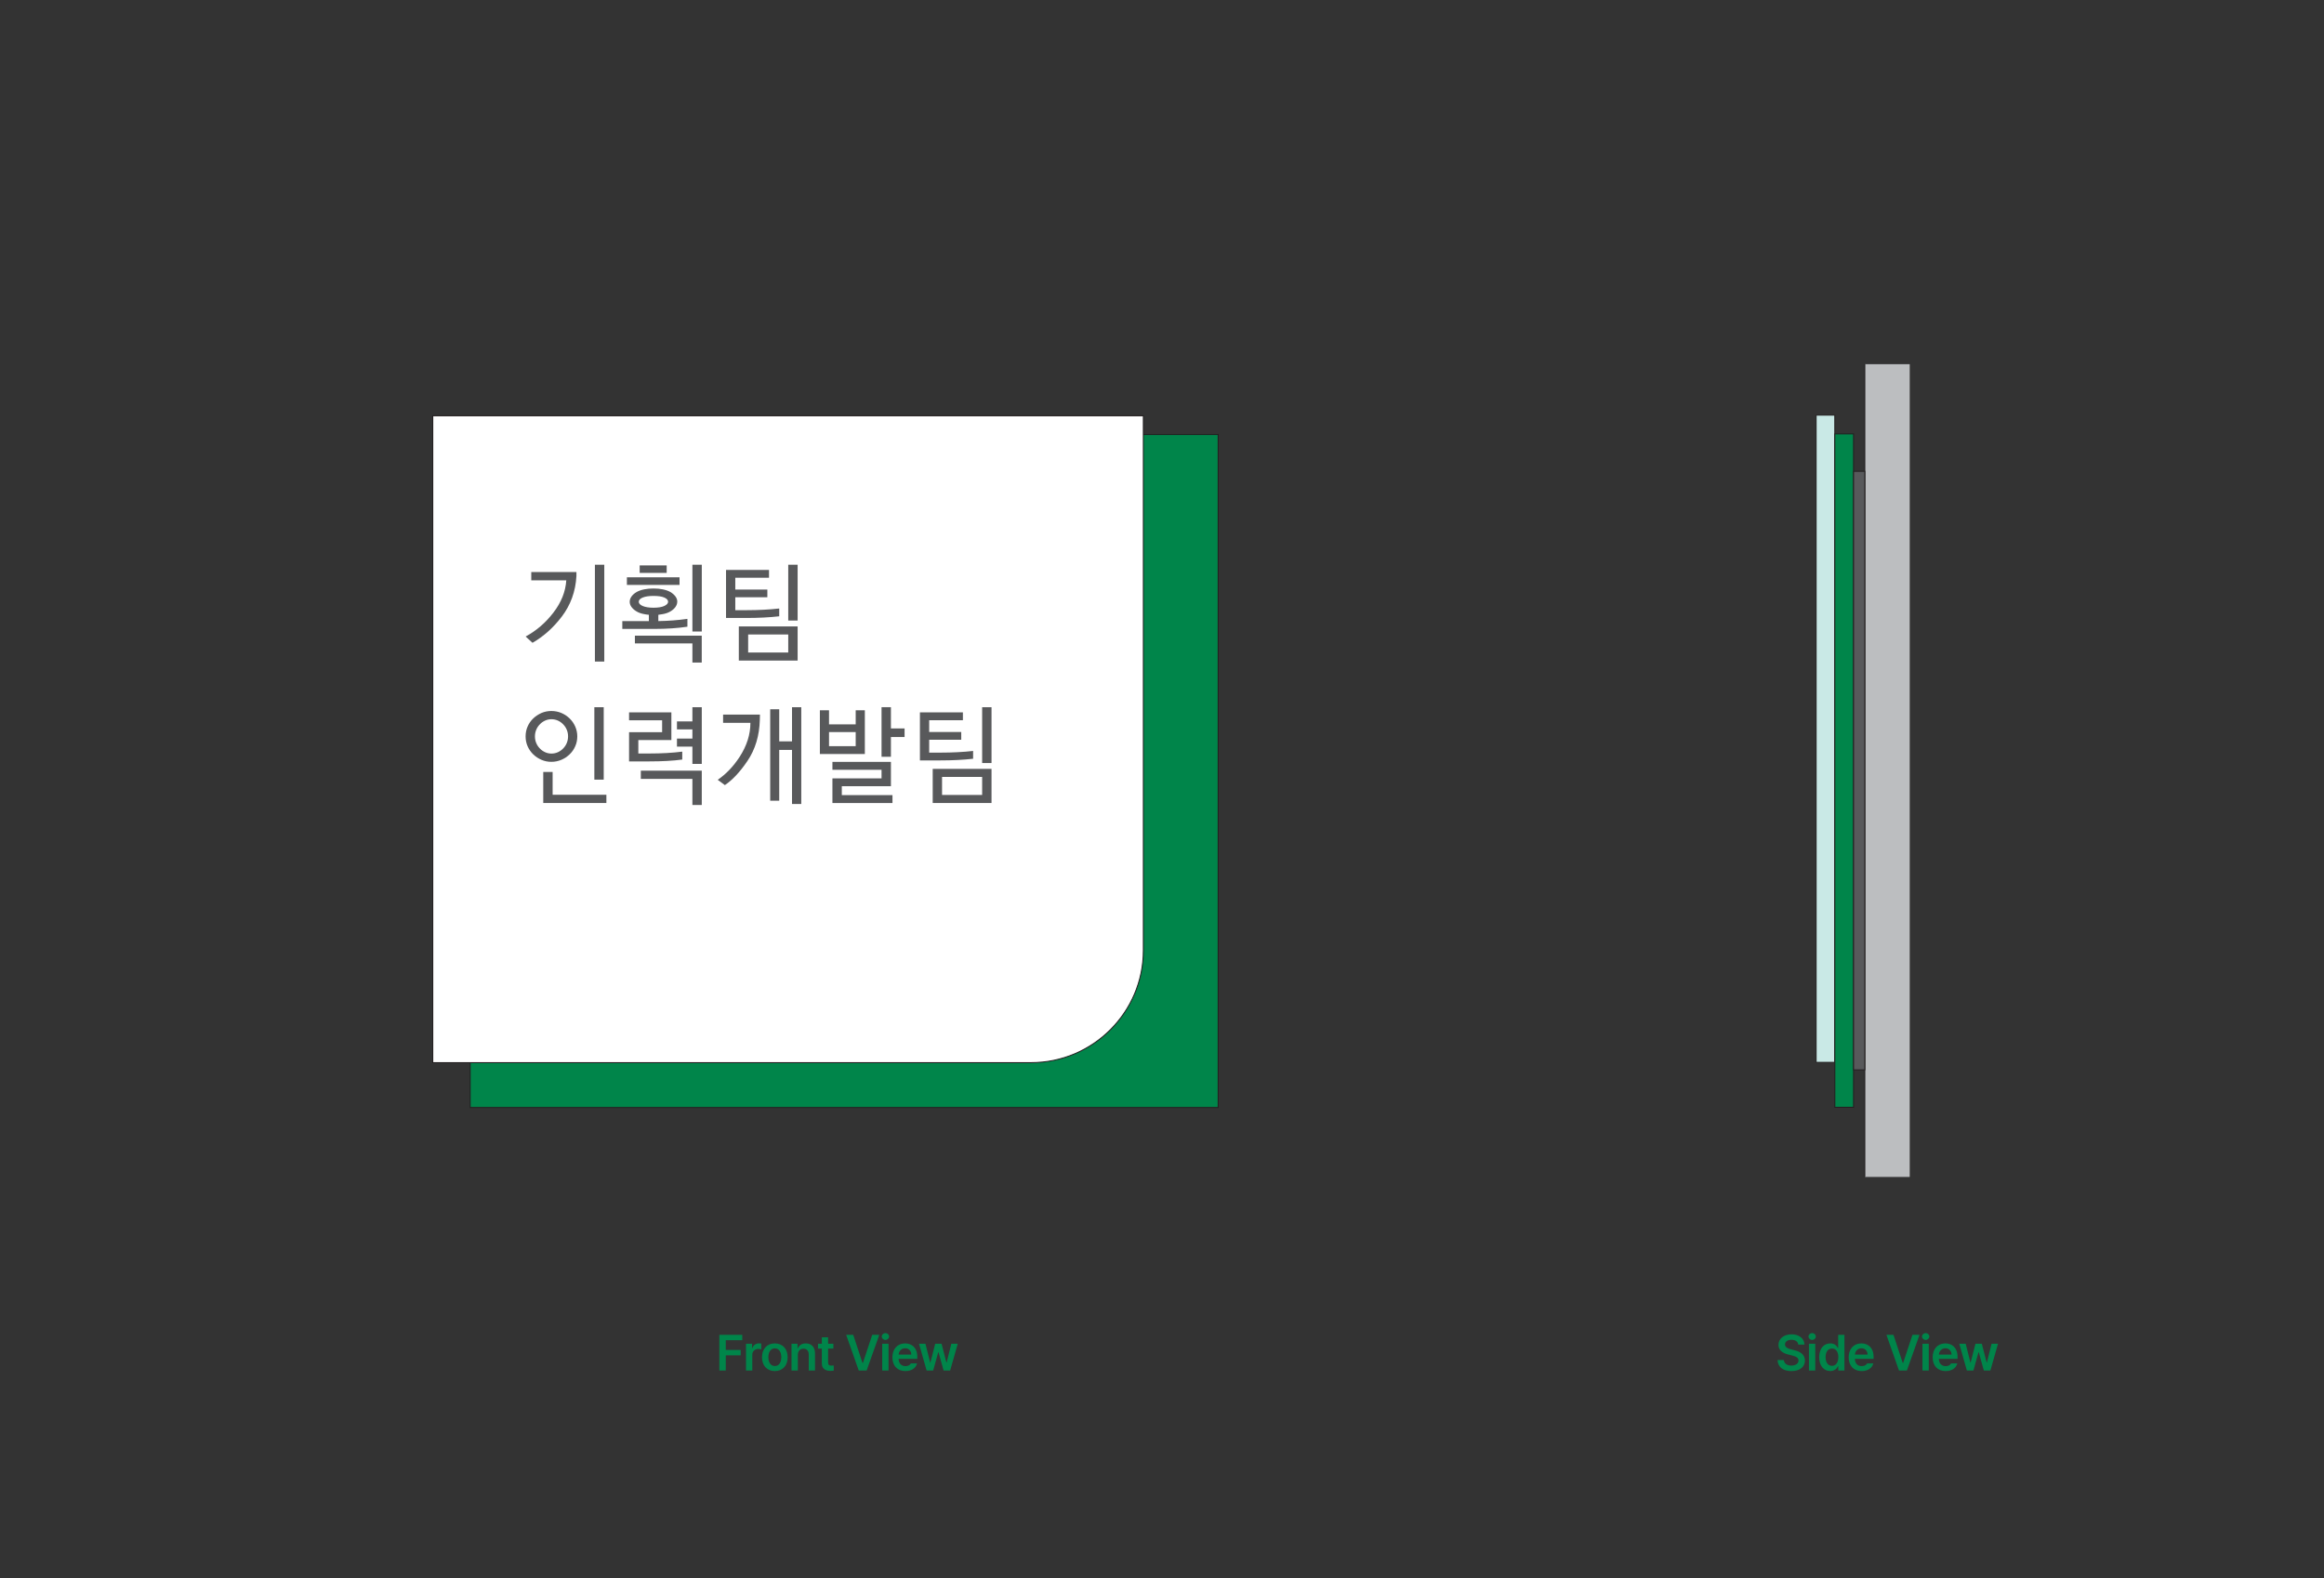 <svg width="736" height="500" viewBox="0 0 736 500" fill="none" xmlns="http://www.w3.org/2000/svg">
<rect x="0" y="0" width="736" height="500" fill="#333333" stroke="none"/>
<path d="M569.503 425.961C569.409 424.993 568.581 424.43 567.362 424.43C566.081 424.43 565.3 425.055 565.3 425.899C565.3 426.852 566.3 427.243 567.237 427.461L568.3 427.743C569.987 428.133 571.612 429.024 571.612 430.993C571.612 432.977 570.05 434.336 567.331 434.336C564.69 434.336 563.034 433.071 562.94 430.836H564.94C565.034 432.024 566.034 432.602 567.315 432.602C568.659 432.602 569.581 431.946 569.581 430.977C569.581 430.086 568.753 429.711 567.534 429.399L566.253 429.071C564.393 428.586 563.237 427.649 563.237 426.024C563.237 424.024 565.018 422.696 567.393 422.696C569.8 422.696 571.425 424.055 571.456 425.961H569.503ZM572.886 434.165V425.68H574.886V434.165H572.886ZM573.901 424.477C573.276 424.477 572.745 423.993 572.745 423.383C572.745 422.79 573.276 422.305 573.901 422.305C574.542 422.305 575.058 422.79 575.058 423.383C575.058 423.993 574.542 424.477 573.901 424.477ZM579.628 434.321C577.628 434.321 576.128 432.727 576.128 429.93C576.128 427.102 577.675 425.571 579.644 425.571C581.144 425.571 581.769 426.461 582.066 427.071H582.144V422.852H584.128V434.165H582.175V432.821H582.066C581.753 433.446 581.097 434.321 579.628 434.321ZM580.175 432.68C581.456 432.68 582.191 431.571 582.191 429.915C582.191 428.274 581.472 427.196 580.175 427.196C578.847 427.196 578.16 428.336 578.16 429.915C578.16 431.524 578.863 432.68 580.175 432.68ZM589.59 434.336C587.027 434.336 585.465 432.633 585.465 429.977C585.465 427.352 587.058 425.571 589.48 425.571C591.558 425.571 593.355 426.868 593.355 429.852V430.477H587.433C587.457 431.922 588.308 432.774 589.605 432.774C590.48 432.774 591.074 432.399 591.324 431.899H593.277C592.918 433.368 591.558 434.336 589.59 434.336ZM587.449 429.118H591.449C591.433 427.961 590.668 427.118 589.511 427.118C588.308 427.118 587.511 428.032 587.449 429.118ZM599.653 422.852L602.59 431.774H602.715L605.668 422.852H607.903L603.903 434.165H601.403L597.418 422.852H599.653ZM608.833 434.165V425.68H610.833V434.165H608.833ZM609.848 424.477C609.223 424.477 608.692 423.993 608.692 423.383C608.692 422.79 609.223 422.305 609.848 422.305C610.489 422.305 611.005 422.79 611.005 423.383C611.005 423.993 610.489 424.477 609.848 424.477ZM616.185 434.336C613.622 434.336 612.06 432.633 612.06 429.977C612.06 427.352 613.653 425.571 616.075 425.571C618.153 425.571 619.95 426.868 619.95 429.852V430.477H614.028C614.052 431.922 614.903 432.774 616.2 432.774C617.075 432.774 617.669 432.399 617.919 431.899H619.872C619.513 433.368 618.153 434.336 616.185 434.336ZM614.044 429.118H618.044C618.028 427.961 617.263 427.118 616.106 427.118C614.903 427.118 614.106 428.032 614.044 429.118ZM622.896 434.165L620.49 425.68H622.521L624.021 431.649H624.099L625.615 425.68H627.63L629.161 431.618H629.24L630.724 425.68H632.755L630.349 434.165H628.271L626.677 428.415H626.568L624.974 434.165H622.896Z" fill="#00854A"/>
<path d="M227.819 434.165V422.852H235.069V424.555H229.85V427.649H234.569V429.352H229.85V434.165H227.819ZM236.249 434.165V425.68H238.186V427.086H238.28C238.577 426.118 239.405 425.555 240.374 425.555C240.593 425.555 240.905 425.571 241.093 425.602V427.446C240.921 427.383 240.499 427.321 240.171 427.321C239.061 427.321 238.249 428.086 238.249 429.165V434.165H236.249ZM245.382 434.336C242.913 434.336 241.32 432.586 241.32 429.961C241.32 427.321 242.913 425.571 245.382 425.571C247.866 425.571 249.445 427.321 249.445 429.961C249.445 432.586 247.866 434.336 245.382 434.336ZM245.398 432.743C246.757 432.743 247.429 431.508 247.429 429.946C247.429 428.399 246.757 427.149 245.398 427.149C244.007 427.149 243.335 428.399 243.335 429.946C243.335 431.508 244.007 432.743 245.398 432.743ZM252.671 429.196V434.165H250.671V425.68H252.578V427.118H252.687C253.078 426.165 253.937 425.571 255.203 425.571C256.968 425.571 258.125 426.727 258.109 428.758V434.165H256.125V429.071C256.125 427.93 255.515 427.258 254.468 427.258C253.406 427.258 252.671 427.961 252.671 429.196ZM263.93 425.68V427.211H262.258V431.618C262.258 432.43 262.664 432.602 263.164 432.602C263.398 432.602 263.789 432.586 264.039 432.571V434.196C263.805 434.243 263.414 434.274 262.914 434.274C261.414 434.274 260.258 433.54 260.273 431.946V427.211H259.055V425.68H260.273V423.649H262.258V425.68H263.93ZM270.211 422.852L273.149 431.774H273.274L276.227 422.852H278.461L274.461 434.165H271.961L267.977 422.852H270.211ZM279.391 434.165V425.68H281.391V434.165H279.391ZM280.407 424.477C279.782 424.477 279.251 423.993 279.251 423.383C279.251 422.79 279.782 422.305 280.407 422.305C281.048 422.305 281.563 422.79 281.563 423.383C281.563 423.993 281.048 424.477 280.407 424.477ZM286.743 434.336C284.181 434.336 282.618 432.633 282.618 429.977C282.618 427.352 284.212 425.571 286.634 425.571C288.712 425.571 290.509 426.868 290.509 429.852V430.477H284.587C284.61 431.922 285.462 432.774 286.759 432.774C287.634 432.774 288.228 432.399 288.478 431.899H290.431C290.071 433.368 288.712 434.336 286.743 434.336ZM284.603 429.118H288.603C288.587 427.961 287.821 427.118 286.665 427.118C285.462 427.118 284.665 428.032 284.603 429.118ZM293.455 434.165L291.048 425.68H293.08L294.58 431.649H294.658L296.173 425.68H298.189L299.72 431.618H299.798L301.283 425.68H303.314L300.908 434.165H298.83L297.236 428.415H297.126L295.533 434.165H293.455Z" fill="#00854A"/>
<path d="M385.786 137.652H148.902V350.845H385.786V137.652Z" fill="#00854A" stroke="#231F20" stroke-width="0.313" stroke-miterlimit="22.93"/>
<path fill-rule="evenodd" clip-rule="evenodd" d="M137.059 131.723H362.097V301.094C362.097 320.648 346.115 336.63 326.573 336.63H137.059V131.723Z" fill="white" stroke="#231F20" stroke-width="0.313" stroke-miterlimit="22.93"/>
<path d="M182.551 181.248C182.576 181.661 182.576 182.088 182.551 182.501C182.275 187.365 180.721 191.639 177.913 195.337C175.243 198.847 172.147 201.617 168.637 203.635L166.469 201.642C169.866 199.799 172.799 197.28 175.256 194.071C177.75 190.837 179.104 187.428 179.342 183.843H168.249V181.223H182.551V181.248ZM191.376 178.904V209.577H188.405V178.904H191.376Z" fill="#58595B"/>
<path d="M214.48 190.636C214.48 191.213 214.28 191.777 213.891 192.316C213.49 192.855 212.964 193.319 212.287 193.707C211.61 194.109 210.808 194.384 209.88 194.547C209.441 194.635 208.978 194.71 208.489 194.76V196.753C211.56 196.703 214.631 196.478 217.702 196.051V198.533C214.606 198.997 211.134 199.235 207.273 199.235H197.082V196.753H205.493V194.76C204.979 194.71 204.49 194.648 204.026 194.547C203.099 194.384 202.297 194.109 201.62 193.707C200.943 193.319 200.416 192.843 200.015 192.316C199.614 191.777 199.426 191.226 199.426 190.636C199.426 190.047 199.627 189.458 200.015 188.932C200.404 188.405 200.943 187.929 201.62 187.54C202.297 187.164 203.086 186.889 204.014 186.7C204.929 186.512 205.919 186.425 206.959 186.425C208 186.425 208.99 186.512 209.905 186.7C210.82 186.889 211.622 187.164 212.299 187.54C212.976 187.941 213.503 188.405 213.904 188.932C214.305 189.471 214.493 190.035 214.493 190.636H214.48ZM215.207 185.297H198.536V182.89H215.207V185.297ZM222.252 209.89H219.281V203.823H201.068V201.379H222.239V209.89H222.252ZM211.585 190.636C211.585 190.097 211.196 189.659 210.419 189.308C209.642 188.957 208.489 188.781 206.947 188.781C205.556 188.781 204.427 188.944 203.575 189.283C202.723 189.621 202.297 190.072 202.297 190.624C202.297 191.175 202.723 191.639 203.588 191.99C204.453 192.341 205.568 192.517 206.934 192.517C208.451 192.517 209.592 192.329 210.394 191.953C211.184 191.577 211.585 191.138 211.585 190.624V190.636ZM211.134 181.486H202.585V179.117H211.134V181.486ZM222.252 200.05H219.281V178.904H222.252V200.05Z" fill="#58595B"/>
<path d="M246.777 195.237C243.68 195.588 240.208 195.763 236.348 195.763H229.93V180.546H243.543V183.028H232.863V186.763H243.016V189.207H232.863V193.294H236.523C240.171 193.294 243.593 193.118 246.777 192.767V195.249V195.237ZM252.605 209.263H233.978V198.446H252.605V209.263ZM249.634 200.99H236.937V206.706H249.634V200.99ZM252.605 178.904V196.59H249.634V178.904H252.605Z" fill="#58595B"/>
<path d="M182.824 233.281C182.824 234.396 182.611 235.449 182.172 236.414C181.746 237.392 181.157 238.244 180.404 238.959C179.665 239.686 178.787 240.262 177.81 240.689C176.819 241.115 175.754 241.34 174.613 241.34C173.473 241.34 172.445 241.127 171.455 240.689C170.464 240.262 169.599 239.686 168.86 238.959C168.12 238.244 167.531 237.392 167.092 236.414C166.666 235.437 166.453 234.396 166.453 233.281C166.453 232.165 166.666 231.112 167.092 230.147C167.519 229.169 168.108 228.317 168.86 227.602C169.612 226.888 170.477 226.311 171.455 225.872C172.445 225.446 173.498 225.233 174.613 225.233C175.729 225.233 176.819 225.446 177.81 225.872C178.8 226.299 179.665 226.875 180.404 227.602C181.144 228.329 181.733 229.169 182.172 230.147C182.598 231.125 182.824 232.165 182.824 233.281ZM179.903 233.281C179.903 232.541 179.765 231.826 179.489 231.175C179.214 230.51 178.825 229.934 178.336 229.445C177.872 228.956 177.321 228.567 176.694 228.279C176.067 227.991 175.378 227.84 174.638 227.84C173.899 227.84 173.247 227.991 172.62 228.279C171.994 228.567 171.442 228.956 170.978 229.445C170.489 229.934 170.101 230.51 169.825 231.175C169.549 231.839 169.411 232.541 169.411 233.281C169.411 234.02 169.549 234.735 169.825 235.386C170.101 236.051 170.489 236.627 170.978 237.116C171.442 237.605 171.994 237.994 172.62 238.282C173.247 238.57 173.924 238.721 174.638 238.721C175.353 238.721 176.067 238.57 176.694 238.282C177.321 237.994 177.872 237.605 178.336 237.116C178.825 236.627 179.214 236.051 179.489 235.386C179.765 234.722 179.903 234.02 179.903 233.281ZM192.037 254.389H172.044V244.549H175.014V251.769H192.037V254.389ZM191.197 224.03V246.981H188.226V224.03H191.197Z" fill="#58595B"/>
<path d="M216.082 240.613C213.174 241.015 209.677 241.203 205.578 241.203H199.223V231.952H209.689V228.179H199.223V225.672H212.622V234.434H202.156V238.696H205.64C209.576 238.696 213.049 238.495 216.069 238.106V240.613H216.082ZM202.958 244.136H222.249V255.016H219.278V246.743H202.946V244.123L202.958 244.136ZM222.249 224.03V241.992H219.278V236.515H214.39V233.97H219.278V231.074H214.39V228.53H219.278V224.03H222.249Z" fill="#58595B"/>
<path d="M240.672 226.374C240.672 226.938 240.672 227.489 240.634 228.053C240.496 233.08 239.18 237.43 236.685 241.102C234.354 244.549 231.985 247.081 229.566 248.711L227.297 247.031C229.954 245.214 232.248 242.807 234.204 239.811C236.51 236.276 237.651 232.666 237.651 228.994H229.002V226.374H240.659H240.672ZM253.758 254.703H250.825V237.567H246.776V253.65H243.918V224.694H246.776V234.847H250.825V224.03H253.758V254.703Z" fill="#58595B"/>
<path d="M262.548 225.008V229.47H270.996V225.008H273.892V238.859H259.652V225.008H262.548ZM262.548 231.914V236.377H270.996V231.914H262.548ZM282.641 254.389H263.626V246.58H279.182V243.86H263.626V241.353H282.152V249.062H266.597V251.882H282.641V254.389ZM282.152 239.736H279.182V224.03H282.152V230.761H286.477V233.481H282.152V239.723V239.736Z" fill="#58595B"/>
<path d="M308.183 240.363C305.087 240.714 301.615 240.889 297.754 240.889H291.336V225.672H304.949V228.154H294.269V231.889H304.422V234.333H294.269V238.42H297.929C301.577 238.42 304.999 238.244 308.183 237.893V240.375V240.363ZM314.011 254.389H295.385V243.572H314.011V254.389ZM311.041 246.116H298.343V251.832H311.041V246.116ZM314.011 224.03V241.716H311.041V224.03H314.011Z" fill="#58595B"/>
<path d="M604.802 115.37H590.578V372.84H604.802V115.37Z" fill="#BCBEC0"/>
<path d="M590.57 115.37V372.84" stroke="#231F20" stroke-width="0.313" stroke-miterlimit="22.93"/>
<path d="M581.08 131.512H575.16V336.54H581.08V131.512Z" fill="#C9E9E6" stroke="#231F20" stroke-width="0.313" stroke-miterlimit="22.93"/>
<path d="M587.015 137.445H581.082V350.777H587.015V137.445Z" fill="#00854A" stroke="#231F20" stroke-width="0.313" stroke-miterlimit="22.93"/>
<path d="M590.574 149.298H587.012V338.923H590.574V149.298Z" fill="#58595B" stroke="#231F20" stroke-width="0.313" stroke-miterlimit="22.93"/>
</svg>
